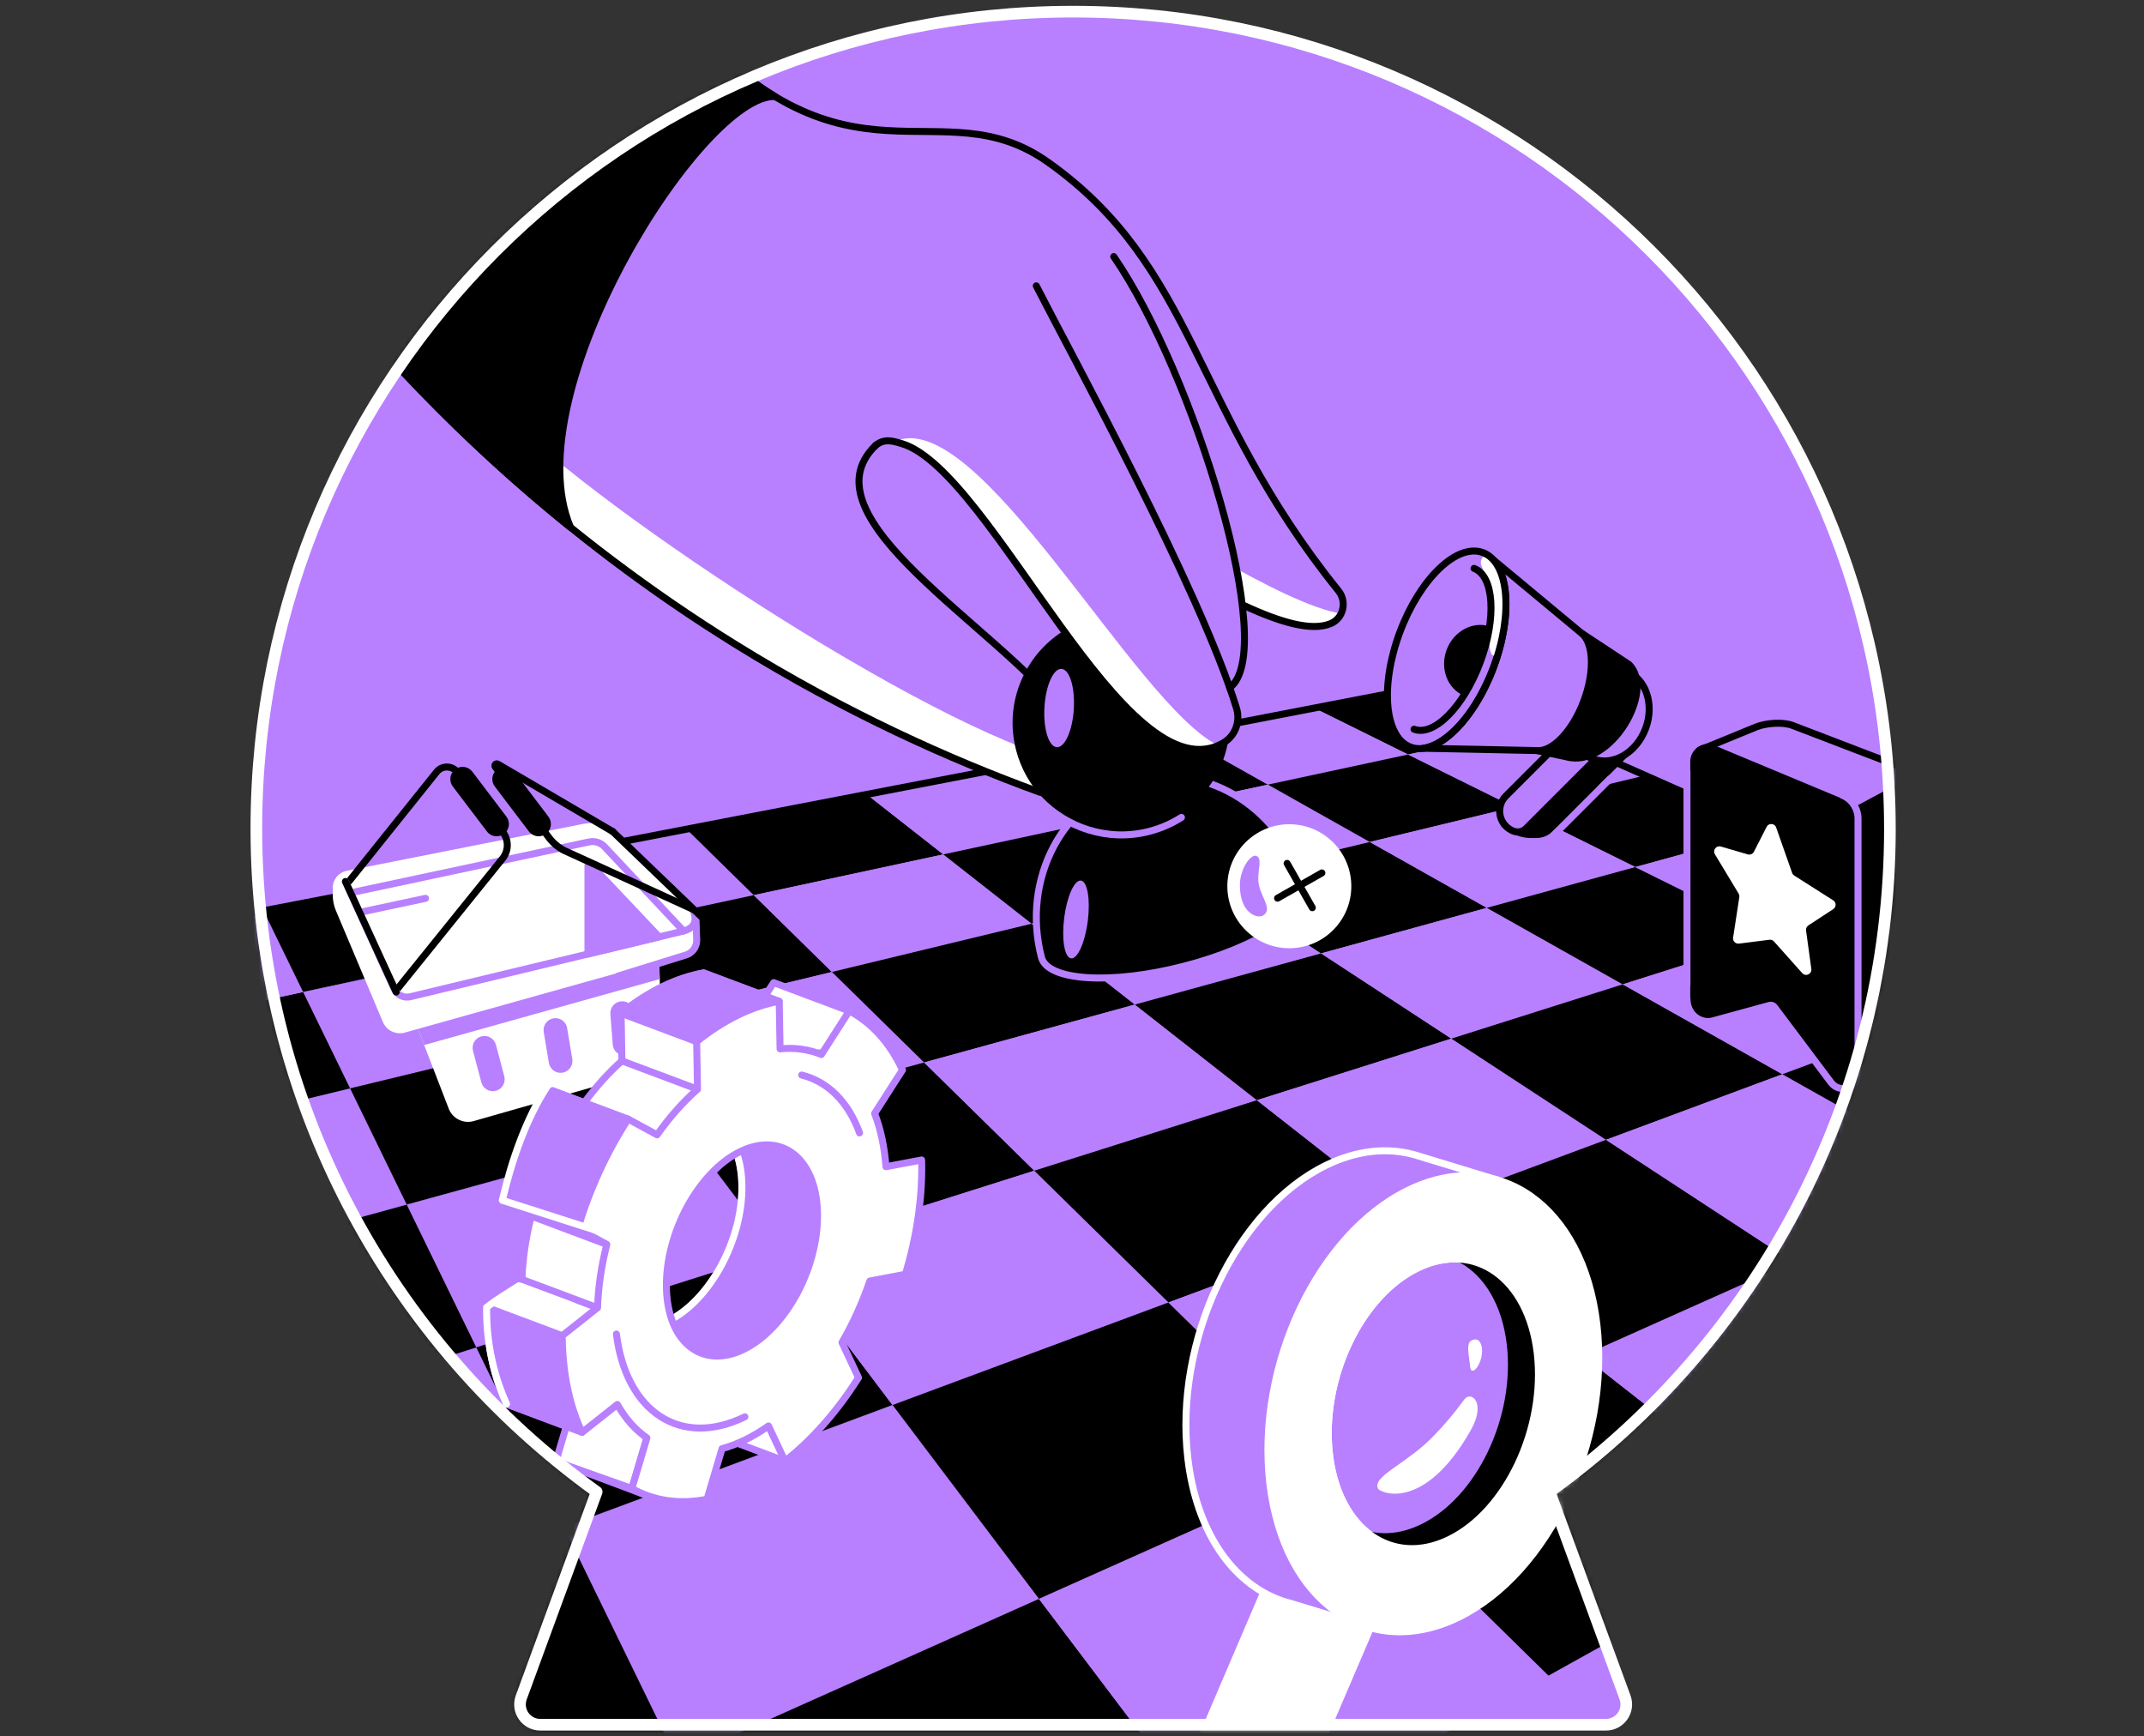 <svg width="368" height="298" viewBox="0 0 368 298" fill="none" xmlns="http://www.w3.org/2000/svg">
<rect x="0" y="0" width="368" height="298" fill="#333333" stroke="none"/>
<path d="M324.385 142.198C324.385 64.771 261.618 2 184.191 2C106.764 2 44 64.771 44 142.198C44 189.093 67.051 230.579 102.414 256.028L89.468 291.313C88.63 293.588 90.317 296 92.739 296H275.646C278.072 296 279.755 293.588 278.924 291.313L265.978 256.028C301.341 230.579 324.389 189.093 324.389 142.198" fill="#B880FF"/>
<path d="M324.385 142.198C324.385 64.771 261.618 2 184.191 2C106.764 2 44 64.771 44 142.198C44 189.093 67.051 230.579 102.414 256.028L89.468 291.313C88.63 293.588 90.317 296 92.739 296H275.646C278.072 296 279.755 293.588 278.924 291.313L265.978 256.028C301.341 230.579 324.389 189.093 324.389 142.198" stroke="white" stroke-width="1.2" stroke-linecap="round" stroke-linejoin="round"/>
<mask id="mask0_8529_18052" style="mask-type:alpha" maskUnits="userSpaceOnUse" x="43" y="1" width="282" height="296">
<path d="M324.385 142.198C324.385 64.771 261.618 2 184.191 2C106.764 2 44 64.771 44 142.198C44 189.093 67.051 230.579 102.414 256.028L89.468 291.313C88.63 293.588 90.317 296 92.739 296H275.646C278.072 296 279.755 293.588 278.924 291.313L265.978 256.028C301.341 230.579 324.389 189.093 324.389 142.198" fill="#D9D9D9"/>
<path d="M324.385 142.198C324.385 64.771 261.618 2 184.191 2C106.764 2 44 64.771 44 142.198C44 189.093 67.051 230.579 102.414 256.028L89.468 291.313C88.63 293.588 90.317 296 92.739 296H275.646C278.072 296 279.755 293.588 278.924 291.313L265.978 256.028C301.341 230.579 324.389 189.093 324.389 142.198" stroke="white" stroke-width="1.2" stroke-linecap="round" stroke-linejoin="round"/>
</mask>
<g mask="url(#mask0_8529_18052)">
<path d="M56.767 153.488L66.14 173.196" stroke="#B880FF" stroke-width="1.2" stroke-linecap="round" stroke-linejoin="round"/>
<path d="M178.319 274.388L88.718 314.441L62.19 274.956L153.193 241.133L178.319 274.388Z" fill="black"/>
<path d="M133.373 214.898L69.113 235.25L50.44 212.058L117.343 193.68L133.373 214.898Z" fill="black"/>
<path d="M104.103 176.154L40.838 191.444L37.221 173.434L92.991 161.445L104.103 176.154Z" fill="black"/>
<path d="M92.991 161.447L37.221 173.435L40.789 157.167L83.527 148.922L92.991 161.447Z" fill="#B880FF"/>
<path d="M92.991 161.447L52.031 170.252L45.234 156.308L83.527 148.922L92.991 161.447Z" fill="black"/>
<path d="M129.374 153.627L92.991 161.447L83.527 148.922L117.841 142.301L129.374 153.627Z" fill="#B880FF"/>
<path d="M161.907 146.635L129.374 153.628L117.841 142.302L148.765 136.336L161.907 146.635Z" fill="black"/>
<path d="M191.166 140.346L161.907 146.634L148.765 136.335L176.78 130.934L191.166 140.346Z" fill="#B880FF"/>
<path d="M217.629 134.656L191.166 140.345L176.78 130.933L202.275 126.012L217.629 134.656Z" fill="black"/>
<path d="M263.619 124.769L241.675 129.488L225.579 121.516L246.961 117.391L263.619 124.769Z" fill="black"/>
<path d="M241.675 129.487L217.628 134.654L202.275 126.01L225.579 121.516L241.675 129.487Z" fill="#B880FF"/>
<path d="M142.796 166.805L104.103 176.154L92.991 161.446L129.374 153.625L142.796 166.805Z" fill="black"/>
<path d="M177.075 158.523L142.796 166.806L129.374 153.626L161.907 146.633L177.075 158.523Z" fill="#B880FF"/>
<path d="M207.659 151.13L177.075 158.523L161.907 146.632L191.167 140.344L207.659 151.13Z" fill="black"/>
<path d="M235.11 144.499L207.659 151.132L191.167 140.345L217.629 134.656L235.11 144.499Z" fill="#B880FF"/>
<path d="M259.893 138.508L235.11 144.498L217.628 134.655L241.675 129.488L259.893 138.508Z" fill="black"/>
<path d="M104.103 176.154L60.093 186.793L52.031 170.251L92.991 161.445L104.103 176.154Z" fill="#B880FF"/>
<path d="M282.37 133.074L259.893 138.507L241.676 129.488L263.619 124.77L282.37 133.074Z" fill="#B880FF"/>
<path d="M117.343 193.68L69.81 206.737L60.093 186.795L104.103 176.156L117.343 193.68Z" fill="black"/>
<path d="M158.616 182.341L117.343 193.681L104.104 176.157L142.796 166.809L158.616 182.341Z" fill="#B880FF"/>
<path d="M194.788 172.401L158.616 182.339L142.796 166.807L177.075 158.523L194.788 172.401Z" fill="black"/>
<path d="M226.749 163.619L194.787 172.4L177.075 158.522L207.659 151.129L226.749 163.619Z" fill="#B880FF"/>
<path d="M255.199 155.805L226.75 163.622L207.659 151.132L235.11 144.5L255.199 155.805Z" fill="black"/>
<path d="M303.64 142.497L280.683 148.803L259.893 138.508L282.37 133.074L303.64 142.497Z" fill="black"/>
<path d="M280.683 148.803L255.199 155.803L235.11 144.499L259.893 138.508L280.683 148.803Z" fill="#B880FF"/>
<path d="M177.531 200.915L133.373 214.898L117.343 193.68L158.616 182.34L177.531 200.915Z" fill="black"/>
<path d="M215.732 188.818L177.531 200.915L158.616 182.34L194.788 172.402L215.732 188.818Z" fill="#B880FF"/>
<path d="M249.111 178.249L215.732 188.818L194.788 172.402L226.75 163.621L249.111 178.249Z" fill="black"/>
<path d="M278.521 168.936L249.11 178.25L226.75 163.622L255.199 155.805L278.521 168.936Z" fill="#B880FF"/>
<path d="M304.632 160.667L278.521 168.936L255.199 155.805L280.683 148.805L304.632 160.667Z" fill="black"/>
<path d="M133.373 214.898L81.753 231.247L69.81 206.737L117.343 193.68L133.373 214.898Z" fill="#B880FF"/>
<path d="M327.971 153.272L304.632 160.665L280.684 148.802L303.64 142.496L327.971 153.272Z" fill="#B880FF"/>
<path d="M153.193 241.133L96.787 262.098L81.753 231.248L133.373 214.898L153.193 241.133Z" fill="black"/>
<path d="M200.557 223.527L153.192 241.131L133.373 214.897L177.53 200.914L200.557 223.527Z" fill="#B880FF"/>
<path d="M240.894 208.534L200.558 223.527L177.531 200.913L215.732 188.816L240.894 208.534Z" fill="black"/>
<path d="M275.657 195.616L240.894 208.537L215.732 188.819L249.111 178.25L275.657 195.616Z" fill="#B880FF"/>
<path d="M305.926 184.361L275.657 195.613L249.11 178.247L278.521 168.934L305.926 184.361Z" fill="black"/>
<path d="M356.074 165.725L332.521 174.477L304.632 160.666L327.971 153.273L356.074 165.725Z" fill="black"/>
<path d="M332.521 174.475L305.926 184.36L278.521 168.933L304.632 160.664L332.521 174.475Z" fill="#B880FF"/>
<path d="M211.214 317.924L142.596 356.094L116.292 302.114L178.319 274.387L211.214 317.924Z" fill="black"/>
<path d="M265.782 287.572L211.214 317.925L178.319 274.388L229.196 251.648L265.782 287.572Z" fill="#B880FF"/>
<path d="M310.213 262.859L265.782 287.572L229.196 251.649L271.678 232.66L310.213 262.859Z" fill="black"/>
<path d="M347.09 242.345L310.213 262.858L271.678 232.66L307.686 216.566L347.09 242.345Z" fill="#B880FF"/>
<path d="M378.193 225.044L347.09 242.343L307.686 216.565L338.593 202.75L378.193 225.044Z" fill="black"/>
<path d="M229.196 251.648L178.319 274.387L153.192 241.131L200.557 223.527L229.196 251.648Z" fill="black"/>
<path d="M271.678 232.659L229.197 251.648L200.558 223.528L240.894 208.535L271.678 232.659Z" fill="#B880FF"/>
<path d="M307.686 216.565L271.678 232.658L240.894 208.534L275.657 195.613L307.686 216.565Z" fill="black"/>
<path d="M338.592 202.753L307.685 216.567L275.657 195.616L305.926 184.363L338.592 202.753Z" fill="#B880FF"/>
<path d="M365.412 190.763L338.592 202.751L305.926 184.362L332.521 174.477L365.412 190.763Z" fill="black"/>
<path d="M178.319 274.388L116.292 302.116L96.788 262.099L153.193 241.133L178.319 274.388Z" fill="#B880FF"/>
<path d="M34.672 160.665L40.789 157.166L246.962 117.391L427.756 197.471" stroke="black" stroke-width="1.2" stroke-linecap="round" stroke-linejoin="round"/>
<path d="M60.093 53.69C74.307 70.341 95.869 91.759 126.299 110.628C145.186 122.34 163.126 130.363 178.42 135.937C181.782 137.16 185.47 134.84 185.645 131.268C185.775 128.6 184.832 125.379 182.599 122.448C171.15 107.442 137.59 88.846 150.258 76.482C166.379 69.037 214.845 112.553 228.372 107.039C230.598 106.131 231.254 103.277 229.746 101.406C204.574 70.151 205.307 45.859 179.9 27.842C161.339 14.679 145.761 34.789 117.343 3.023C98.259 19.912 79.176 36.805 60.093 53.694V53.69Z" fill="#B880FF"/>
<path d="M189.326 83.609C189.638 86.077 189.946 88.548 190.258 91.016C206.088 100.281 221.6 109.791 228.369 107.032C229.213 106.688 229.83 106.061 230.191 105.314C220.138 103.667 197.612 88.934 189.326 83.606V83.609Z" fill="white"/>
<path d="M185.642 131.265C164.22 128.085 102.522 87.717 86.169 70.523L85.872 80.212C97.099 90.357 110.5 100.834 126.296 110.629C145.179 122.34 163.123 130.364 178.417 135.937C181.779 137.161 185.47 134.84 185.642 131.265Z" fill="white"/>
<path d="M213.601 103.954C219.907 106.87 225.133 108.353 228.365 107.035C230.591 106.127 231.247 103.273 229.739 101.402C204.567 70.148 205.3 45.855 179.893 27.838C161.332 14.675 145.754 34.785 117.336 3.02C98.253 19.909 79.169 36.801 60.086 53.69C74.3 70.34 95.862 91.758 126.292 110.628C145.179 122.339 163.12 130.363 178.414 135.937C181.775 137.16 185.463 134.839 185.638 131.267C185.768 128.6 184.825 125.378 182.592 122.448C171.143 107.441 137.583 88.845 150.251 76.482" stroke="black" stroke-width="1.2" stroke-linecap="round" stroke-linejoin="round"/>
<path d="M194.987 133.929C182.518 137.151 175.252 150.748 178.754 164.296C179.805 168.359 190.763 169.039 203.228 165.818C215.697 162.596 224.951 156.69 223.9 152.624C220.398 139.075 207.452 130.704 194.984 133.929H194.987Z" fill="black" stroke="#B880FF" stroke-width="1.2" stroke-linecap="round" stroke-linejoin="round"/>
<path d="M210.471 119.397C213.047 129.359 207.056 139.521 197.097 142.097C190.36 143.84 183.532 141.663 179.02 136.994C176.861 134.757 175.231 131.949 174.397 128.724C171.82 118.762 177.811 108.6 187.77 106.024C197.732 103.447 207.894 109.438 210.471 119.397Z" fill="black"/>
<path d="M202.783 140.281C201.118 141.343 199.264 142.164 197.248 142.682C190.094 144.533 182.964 141.992 178.389 137.207" stroke="#B880FF" stroke-width="1.2" stroke-linecap="round" stroke-linejoin="round"/>
<path d="M221.302 162.735C227.178 162.735 231.941 157.972 231.941 152.096C231.941 146.22 227.178 141.457 221.302 141.457C215.427 141.457 210.664 146.22 210.664 152.096C210.664 157.972 215.427 162.735 221.302 162.735Z" fill="white"/>
<path d="M226.89 149.812L219.283 154.145" stroke="black" stroke-width="1.2" stroke-linecap="round" stroke-linejoin="round"/>
<path d="M225.249 155.782L220.92 148.176" stroke="black" stroke-width="1.2" stroke-linecap="round" stroke-linejoin="round"/>
<path d="M215.644 146.886C216.692 147.3 215.914 149.15 215.974 151.005C216.058 153.707 218.666 155.961 216.805 157.118C215.893 157.686 212.84 156.869 212.816 151.969C212.801 149.007 214.733 146.528 215.644 146.886V146.886Z" fill="#B880FF"/>
<path d="M186.712 158.055C187.179 154.368 186.65 151.263 185.531 151.122C184.411 150.98 183.125 153.854 182.657 157.542C182.19 161.229 182.719 164.334 183.839 164.476C184.959 164.617 186.245 161.743 186.712 158.055Z" fill="#B880FF"/>
<path d="M184.312 121.664C184.533 117.953 183.585 114.878 182.193 114.795C180.802 114.712 179.494 117.653 179.273 121.364C179.052 125.074 180.001 128.149 181.392 128.232C182.784 128.315 184.091 125.374 184.312 121.664Z" fill="#B880FF"/>
<path d="M117.343 3.02C98.259 19.909 79.176 36.801 60.093 53.69C66.928 61.7 75.471 70.81 85.875 80.212C85.875 80.212 85.878 80.215 85.882 80.219C86.569 80.839 87.263 81.46 87.964 82.083C87.996 82.112 88.027 82.139 88.055 82.164C88.732 82.763 89.415 83.359 90.106 83.959C90.162 84.008 90.222 84.061 90.278 84.11C90.94 84.684 91.61 85.256 92.283 85.831C92.374 85.908 92.462 85.981 92.553 86.059C93.201 86.609 93.853 87.156 94.512 87.706C94.631 87.804 94.747 87.902 94.866 88.001C95.501 88.526 96.142 89.052 96.787 89.582C96.934 89.701 97.082 89.82 97.229 89.939C97.46 90.125 97.695 90.314 97.926 90.5C88.062 67.392 120.55 16.2 133.015 16.554C128.223 13.669 123.039 9.389 117.343 3.02V3.02Z" fill="black" stroke="black" stroke-width="1.2" stroke-linecap="round" stroke-linejoin="round"/>
<path d="M150.255 76.478C165.566 68.475 191.401 138.362 210.015 127.467C212.051 126.275 212.931 123.786 212.237 121.532C205.871 100.872 183.682 60.479 177.874 49.059" fill="#B880FF"/>
<path d="M191.166 44.035C204.946 64.04 219.606 111.861 211.066 118.02C194.181 98.246 177.296 78.472 160.41 58.698" fill="#B880FF"/>
<path d="M209.096 127.933C194.717 120.912 167.648 68.773 153.354 75.864C168.609 77.168 191.776 135.564 209.096 127.933V127.933Z" fill="white"/>
<path d="M150.255 76.478C151.724 75.205 153.217 75.661 154.822 76.148C170.344 80.866 193.143 137.338 210.011 127.467C212.048 126.275 212.928 123.786 212.234 121.532C205.868 100.872 183.679 60.479 177.87 49.059" stroke="black" stroke-width="1.2" stroke-linecap="round" stroke-linejoin="round"/>
<path d="M191.166 44.035C204.946 64.04 219.605 111.861 211.066 118.02" stroke="black" stroke-width="1.2" stroke-linecap="round" stroke-linejoin="round"/>
<path d="M221.481 311.478L236.912 275.425L218.141 270.398L202.713 306.451" fill="white"/>
<path d="M221.481 311.478L236.912 275.425L218.141 270.398L202.713 306.451" stroke="white" stroke-width="1.2" stroke-linecap="round" stroke-linejoin="round"/>
<path d="M227.98 265.779L222.053 253.654V233.708L239.531 213.496L247.617 209.91L260.686 214.895L268.503 225.758L265.782 246.913L257.993 262.855L238.858 273.596L227.98 265.779Z" fill="#B880FF" stroke="black" stroke-width="1.2" stroke-linecap="round" stroke-linejoin="round"/>
<path d="M228.194 249.613C226.68 236.752 233.431 222.433 243.281 217.63C250.471 214.121 257.32 216.666 261.085 223.295L263.115 219.204L257.057 202.529L243.386 198.365C243.152 198.291 242.917 198.214 242.678 198.151L242.563 198.116V198.123C237.981 196.91 232.86 197.422 227.626 199.974C212.129 207.531 201.501 230.067 203.884 250.307C205.367 262.881 211.526 271.606 219.69 274.603L219.722 274.617C220.314 274.835 220.917 275.013 221.53 275.168L233.554 278.824L236.327 273.233C240.2 271.333 243.762 268.49 246.895 264.988C237.778 268.153 229.61 261.661 228.191 249.617L228.194 249.613Z" fill="#B880FF" stroke="white" stroke-width="1.2" stroke-linecap="round" stroke-linejoin="round"/>
<path d="M265.782 231.245C264.738 222.506 256.942 217.374 250.906 216.172C255.221 218.552 258.383 223.635 259.217 230.614C260.731 243.304 253.98 257.43 244.13 262.17C241.062 263.645 238.058 264.034 235.328 263.491C238.858 265.44 244.676 269.194 249.111 267.06C258.957 262.32 267.297 243.935 265.782 231.245Z" fill="black" stroke="black" stroke-width="1.2" stroke-miterlimit="10"/>
<path d="M274.083 227.228C271.699 206.988 257.201 196.71 241.704 204.268C226.207 211.825 215.578 234.361 217.962 254.601C220.346 274.842 234.844 285.119 250.341 277.562C265.838 270.004 276.467 247.468 274.083 227.228ZM248.767 264.203C238.921 269.005 229.709 262.475 228.191 249.613C226.676 236.752 233.428 222.433 243.278 217.63C253.124 212.828 262.337 219.358 263.854 232.22C265.369 245.081 258.617 259.4 248.767 264.203Z" fill="white" stroke="white" stroke-width="1.2" stroke-linecap="round" stroke-linejoin="round"/>
<path d="M236.506 255.456C235.535 253.321 241.473 251.236 246.135 246.377C249.42 242.956 251.032 240.544 251.372 240.127C252.564 238.679 255.116 240.744 252.438 245.466C244.459 259.54 236.856 256.227 236.506 255.453V255.456Z" fill="white"/>
<path d="M252.791 235.241C252.241 235.255 252.363 234.329 252.121 232.777C251.855 231.066 252.069 230.372 252.437 230.137C253.618 229.387 254.34 230.323 254.386 231.707C254.442 233.478 253.418 235.223 252.791 235.237V235.241Z" fill="white"/>
<path d="M329.871 133.001L310.704 130.102C310.49 130.017 303.826 127.672 303.64 127.764L300.506 127.711L301.232 130.07L302.161 133.369V168.836C302.161 169.341 302.641 169.709 303.132 169.576L315.18 166.281C315.485 166.197 315.807 166.309 315.997 166.561L317.409 168.443L315.495 167.409V179.706L317.262 185.697L329.706 182.269C330.05 182.213 330.355 179.419 330.355 178.998V133.709C330.355 133.393 330.162 133.113 329.871 132.997V133.001Z" fill="black" stroke="black" stroke-width="1.2" stroke-linecap="round" stroke-linejoin="round"/>
<path d="M291.729 128.736L301.404 124.771C303.129 124.067 306.08 123.87 307.686 124.505L329.871 133.002L318.91 138.852L291.729 128.736Z" fill="#B880FF" stroke="black" stroke-width="1.2" stroke-linecap="round" stroke-linejoin="round"/>
<path d="M314.286 184.668L304.555 171.709C304.366 171.456 304.04 171.344 303.738 171.428L293.972 174.099C292.335 174.548 290.723 173.314 290.723 171.621V130.689C290.723 128.982 292.461 127.821 294.039 128.48L316.284 137.756C317.879 138.422 318.916 139.978 318.916 141.706V183.126C318.916 185.594 315.772 186.645 314.289 184.668H314.286Z" fill="black" stroke="black" stroke-width="1.2" stroke-linecap="round" stroke-linejoin="round"/>
<path d="M304.867 142.023L307.601 149.804C307.668 149.994 307.797 150.155 307.966 150.264L314.654 154.516C315.204 154.866 315.208 155.665 314.665 156.023L310.391 158.82C310.101 159.01 309.946 159.35 309.995 159.693L310.9 166.29C311.019 167.167 309.932 167.671 309.34 167.009L304.488 161.572C304.292 161.351 304.001 161.243 303.707 161.281L298.473 161.944C297.881 162.017 297.383 161.505 297.474 160.917L298.54 153.958C298.571 153.752 298.529 153.538 298.421 153.359L294.347 146.608C293.927 145.906 294.582 145.055 295.367 145.283L299.994 146.629C300.408 146.748 300.85 146.558 301.046 146.176L303.226 141.907C303.584 141.206 304.611 141.272 304.87 142.019L304.867 142.023Z" fill="white"/>
<path d="M316.242 136.48C317.837 137.146 318.913 138.759 318.913 140.487V184.238C318.913 186.706 315.769 187.757 314.286 185.78L304.555 172.821C304.366 172.568 304.04 172.456 303.738 172.54L293.972 175.211C291.799 175.762 289.559 174.062 289.559 171.464" stroke="#B880FF" stroke-width="1.2" stroke-linecap="round" stroke-linejoin="round"/>
<path d="M263.679 143.225H262.841C261.576 143.225 260.338 142.857 259.28 142.166L258.189 141.455L272.94 126.371L278.948 129.41L266.161 142.198C265.502 142.857 264.611 143.225 263.682 143.225H263.679Z" fill="black" stroke="black" stroke-width="1.2" stroke-linecap="round" stroke-linejoin="round"/>
<path d="M259.56 142.546L259.427 142.48C257.191 141.351 256.714 138.364 258.484 136.594L268.422 126.656L274.43 129.695L261.961 142.164C261.327 142.799 260.359 142.953 259.56 142.55V142.546Z" fill="#B880FF" stroke="black" stroke-width="1.2" stroke-linecap="round" stroke-linejoin="round"/>
<path d="M256.358 114.524C259.795 105.307 258.979 96.492 254.534 94.835C250.09 93.178 243.701 99.306 240.264 108.523C236.828 117.739 237.644 126.554 242.088 128.212C246.533 129.869 252.921 123.741 256.358 114.524Z" fill="#B880FF"/>
<path d="M282.459 125.015C284.013 120.846 282.502 116.434 279.082 115.159C275.663 113.884 271.631 116.229 270.077 120.398C268.522 124.566 270.034 128.979 273.453 130.254C276.873 131.529 280.905 129.183 282.459 125.015Z" fill="#B880FF" stroke="black" stroke-width="1.2" stroke-linecap="round" stroke-linejoin="round"/>
<path d="M279.583 114.028L271.422 108.637L268.579 109.439L263.128 128.663L268.825 129.876C276.351 132 284.266 118.511 279.583 114.028V114.028Z" fill="black" stroke="black" stroke-width="1.2" stroke-linecap="round" stroke-linejoin="round"/>
<path d="M271.415 108.648V108.638L256.349 96.109C259.125 99.257 259.251 106.745 256.356 114.516C253.467 122.267 248.49 127.83 244.336 128.418C244.336 128.418 263.566 128.794 263.794 128.815C266.451 129.07 269.918 125.481 271.853 120.293C273.764 115.172 273.518 110.261 271.419 108.648H271.415Z" fill="#B880FF" stroke="black" stroke-width="1.2" stroke-linecap="round" stroke-linejoin="round"/>
<path d="M251.238 119.389C252.297 117.731 253.268 115.796 254.063 113.665C254.859 111.534 255.392 109.434 255.676 107.488C252.749 106.573 249.496 108.323 248.304 111.519C247.112 114.713 248.427 118.166 251.238 119.393V119.389Z" fill="black"/>
<path d="M255.119 95.109C254.747 95.327 254.453 95.618 254.281 96.003C253.591 97.546 256.314 98.145 255.676 107.487C255.199 114.466 257.071 112.451 257.352 111.434C259.444 103.831 258.575 97.051 255.119 95.113V95.109Z" fill="white"/>
<path d="M242.709 125.152C246.138 126.431 251.221 121.285 254.063 113.665C256.906 106.044 256.43 98.826 253.005 97.547" stroke="black" stroke-width="1.2" stroke-linecap="round" stroke-linejoin="round"/>
<path d="M256.358 114.524C259.795 105.307 258.979 96.492 254.534 94.835C250.09 93.178 243.701 99.306 240.264 108.523C236.828 117.739 237.644 126.554 242.088 128.212C246.533 129.869 252.921 123.741 256.358 114.524Z" stroke="black" stroke-width="1.2" stroke-linecap="round" stroke-linejoin="round"/>
<path d="M57.117 153.625V152.356C57.117 150.94 58.113 149.723 59.501 149.45C68.387 147.687 99.063 141.601 99.063 141.601C99.063 141.601 102.568 140.767 103.567 141.601L119.604 157.333L119.622 161.228C119.625 162.234 117.957 163.643 116.986 163.913L69.491 177.212C67.956 177.644 66.343 176.865 65.723 175.397L57.654 156.278C57.3 155.437 57.117 154.536 57.117 153.625V153.625Z" fill="white"/>
<path d="M113.123 163.844L70.662 173.789L77.017 190.26C77.68 191.974 79.541 192.903 81.308 192.399L113.645 183.162L113.126 163.844H113.123Z" fill="white"/>
<path d="M85.122 179.306C84.833 178.219 83.718 177.572 82.631 177.86C81.544 178.149 80.897 179.264 81.185 180.351L82.621 185.758C82.91 186.846 84.025 187.493 85.112 187.204C86.199 186.916 86.847 185.8 86.558 184.713L85.122 179.306Z" fill="#B880FF"/>
<path d="M108.825 173.718C108.738 172.597 107.758 171.759 106.636 171.846C105.515 171.933 104.677 172.913 104.764 174.034L105.172 179.277C105.259 180.398 106.239 181.236 107.36 181.149C108.482 181.062 109.32 180.082 109.233 178.961L108.825 173.718Z" fill="#B880FF"/>
<path d="M97.344 176.438C97.159 175.328 96.11 174.579 95 174.763C93.891 174.948 93.141 175.997 93.326 177.107L94.21 182.418C94.394 183.527 95.444 184.277 96.553 184.092C97.662 183.908 98.412 182.859 98.228 181.749L97.344 176.438Z" fill="#B880FF"/>
<path d="M72.807 179.349L113.238 168.031L113.154 164.984L71.742 176.58L72.807 179.349Z" fill="#B880FF"/>
<path d="M61.699 156.591L73.039 154.172" stroke="#B880FF" stroke-width="1.2" stroke-linecap="round" stroke-linejoin="round"/>
<path d="M60.17 153.228L101.106 144.492C102.077 144.286 103.087 144.598 103.77 145.323L117.326 159.779" stroke="#B880FF" stroke-width="1.2" stroke-linecap="round" stroke-linejoin="round"/>
<path d="M100.914 163.725L113.13 160.788L102.298 149.325C101.916 148.922 101.436 148.645 100.914 148.516V163.725Z" fill="#B880FF" stroke="#B880FF" stroke-width="1.2" stroke-linecap="round" stroke-linejoin="round"/>
<path d="M59.89 151.275L74.952 132.475C75.867 131.332 77.609 131.357 78.496 132.521L86.331 142.848C87.344 144.183 87.316 146.034 86.264 147.338L68.254 169.664" stroke="black" stroke-width="1.2" stroke-linecap="round" stroke-linejoin="round"/>
<path d="M85.251 143.523C84.617 143.523 83.989 143.235 83.572 142.692L77.722 134.98C77.021 134.055 77.199 132.737 78.125 132.032C79.05 131.331 80.368 131.513 81.073 132.435L86.923 140.147C87.624 141.073 87.446 142.391 86.52 143.095C86.142 143.383 85.693 143.523 85.251 143.523Z" fill="black"/>
<path d="M119.054 156.4C119.625 158.051 119.215 159.278 117.329 159.779L70.441 171.056C69.302 171.33 68.127 170.758 67.644 169.689L59.294 151.293" stroke="#B880FF" stroke-width="1.2" stroke-linecap="round" stroke-linejoin="round"/>
<path d="M105.169 142.708L85.444 131.133C85.136 130.944 84.792 131.322 85.013 131.61L94.239 143.77C94.916 144.66 95.778 145.396 96.763 145.926L119.089 156.123" stroke="black" stroke-width="1.2" stroke-linecap="round" stroke-linejoin="round"/>
<path d="M92.458 143.523C91.824 143.523 91.196 143.235 90.779 142.692L84.929 134.98C84.228 134.055 84.406 132.737 85.332 132.032C86.257 131.331 87.575 131.513 88.28 132.435L94.13 140.147C94.832 141.073 94.653 142.391 93.727 143.095C93.349 143.383 92.9 143.523 92.458 143.523Z" fill="black"/>
<path d="M139.087 195.37C138.838 191.942 138.169 188.878 137.142 186.232L140.696 180.683L140.983 180.981L146.427 177.254L145.772 173.504L132.798 168.638L131.326 170.934L120.778 166.977C118.489 167.39 116.113 168.165 113.673 169.357C111.233 170.549 108.871 172.091 106.606 173.903L106.75 182.064C104.429 184.118 102.259 186.54 100.296 189.232L94.849 187.189C91.165 192.86 88.192 199.296 86.222 205.991L91.186 208.698C90.267 212.294 89.714 215.957 89.591 219.568L83.534 224.363C83.534 224.514 83.534 224.668 83.534 224.819C83.646 231.15 84.866 236.593 86.944 240.958L97.198 244.803L95.48 250.583C96.377 251.092 97.313 251.512 98.281 251.852L108.453 255.452L111.03 246.77L110.953 243.751C112.257 243.39 113.589 242.889 114.945 242.227C116.302 241.564 117.631 240.765 118.924 239.853L121.756 245.883C126.492 242.178 130.79 237.242 134.372 231.563L142.431 213.823C144.321 207.52 145.334 200.982 145.221 194.652C145.221 194.501 145.207 194.354 145.204 194.203L139.083 195.36L139.087 195.37ZM114.672 226.719C107.511 230.221 109.519 224.156 109.354 214.783C109.19 205.406 109.424 197.852 116.586 194.35C118.777 193.281 118.346 191.399 120.175 191.77C124.333 192.611 127.228 196.895 127.344 203.405C127.509 212.781 121.837 223.22 114.672 226.722V226.719Z" fill="white" stroke="#B880FF" stroke-width="1.2" stroke-linecap="round" stroke-linejoin="round"/>
<path d="M143.293 200.466C143.104 197.858 142.771 196.028 142.368 194.748L139.087 195.369C139.017 194.398 138.908 193.458 138.771 192.547H128.245L124.315 194.191C126.141 196.228 127.274 199.389 127.344 203.4C127.508 212.776 121.837 223.215 114.672 226.717C113.844 227.12 113.143 227.394 112.544 227.552L111.191 230.093L116.786 233.399L125.219 236.62C125.219 236.62 125.219 236.62 132.942 233.739C133.429 233.031 133.906 232.308 134.369 231.576L142.427 213.835C142.985 211.981 143.454 210.102 143.851 208.216C143.724 206.505 143.546 204.038 143.286 200.469L143.293 200.466Z" fill="#B880FF" stroke="white" stroke-width="1.2" stroke-linecap="round" stroke-linejoin="round"/>
<path d="M121.756 245.889L134.733 250.758V239.625L121.756 245.889Z" fill="white" stroke="#B880FF" stroke-width="1.2" stroke-linecap="round" stroke-linejoin="round"/>
<path d="M99.192 210.864L105.926 207.744L107.819 199.902V192.061L100.293 189.239L94.846 187.195C91.161 192.867 88.189 199.303 86.219 205.998L99.192 210.864Z" fill="#B880FF" stroke="#B880FF" stroke-width="1.2" stroke-linecap="round" stroke-linejoin="round"/>
<path d="M119.72 186.935L106.743 182.066" stroke="#B880FF" stroke-width="1.2" stroke-linecap="round" stroke-linejoin="round"/>
<path d="M106.603 173.906L119.576 178.772L125.363 179.459L133.748 171.842L131.323 170.93L120.775 166.973C118.486 167.386 116.109 168.161 113.669 169.353C111.23 170.545 108.867 172.087 106.603 173.899V173.906Z" fill="#B880FF" stroke="#B880FF" stroke-width="1.2" stroke-linecap="round" stroke-linejoin="round"/>
<path d="M91.183 208.699L104.156 213.568" stroke="#B880FF" stroke-width="1.2" stroke-linecap="round" stroke-linejoin="round"/>
<path d="M100.419 235.69L99.168 230.516L96.504 229.233L83.53 224.367C83.53 224.518 83.53 224.672 83.53 224.823C83.642 231.154 84.862 236.597 86.941 240.962L99.914 245.827L100.423 235.686L100.419 235.69Z" fill="#B880FF" stroke="#B880FF" stroke-width="1.2" stroke-linecap="round" stroke-linejoin="round"/>
<path d="M89.584 219.57L102.561 224.439" stroke="#B880FF" stroke-width="1.2" stroke-linecap="round" stroke-linejoin="round"/>
<path d="M111.195 256.708L98.277 251.863" stroke="#B880FF" stroke-width="1.2" stroke-linecap="round" stroke-linejoin="round"/>
<path d="M158.184 199.077L152.064 200.234C151.815 196.806 151.145 193.742 150.118 191.095L154.903 183.622C152.733 178.953 149.589 175.507 145.768 173.502L140.98 180.979C138.824 180.095 136.44 179.752 133.892 180.004L133.748 171.844C131.459 172.257 129.082 173.032 126.643 174.224C124.203 175.416 121.84 176.958 119.576 178.77L119.72 186.931C117.206 189.153 114.872 191.803 112.786 194.762L107.819 192.056C104.135 197.728 101.162 204.163 99.192 210.859L104.156 213.565C103.237 217.161 102.683 220.824 102.561 224.435L96.503 229.23C96.503 229.381 96.503 229.535 96.503 229.686C96.616 236.017 97.835 241.461 99.914 245.825L105.964 241.037C107.321 243.448 109.035 245.383 111.033 246.771L108.457 255.454C112.179 257.557 116.575 258.244 121.357 257.298L123.933 248.622C125.237 248.261 126.569 247.76 127.926 247.097C129.282 246.435 130.611 245.636 131.904 244.724L134.737 250.753C139.472 247.048 143.77 242.113 147.353 236.434L144.517 230.398C146.431 227.099 148.05 223.538 149.298 219.85L155.411 218.693C157.301 212.391 158.314 205.853 158.202 199.522C158.202 199.372 158.188 199.224 158.184 199.074V199.077ZM127.649 231.582C120.487 235.084 114.549 230.324 114.384 220.947C114.22 211.57 119.891 201.131 127.056 197.633C134.221 194.134 140.156 198.891 140.321 208.268C140.485 217.645 134.814 228.084 127.649 231.582Z" fill="white" stroke="#B880FF" stroke-width="1.2" stroke-linecap="round" stroke-linejoin="round"/>
<path d="M127.852 243.153C116.786 248.562 107.458 242.242 105.803 228.949" stroke="#B880FF" stroke-width="1.2" stroke-linecap="round" stroke-linejoin="round"/>
<path d="M137.601 184.5C142.056 185.594 145.596 189.085 147.535 194.427" stroke="#B880FF" stroke-width="1.2" stroke-linecap="round" stroke-linejoin="round"/>
<path d="M93.987 186.324C90.302 191.996 87.856 199.028 86.219 205.996L105.807 212.282" stroke="white" stroke-width="1.2" stroke-linecap="round" stroke-linejoin="round"/>
<path d="M86.937 240.963C86.096 239.081 85.237 236.77 84.592 234.071C83.691 230.3 83.488 226.959 83.53 224.368C85.342 222.935 87.123 221.939 89.079 220.656L98.288 224.095" stroke="white" stroke-width="1.2" stroke-linecap="round" stroke-linejoin="round"/>
<path d="M276.351 133.652L266.49 143.516" stroke="#B880FF" stroke-width="1.2" stroke-linecap="round" stroke-linejoin="round"/>
<path d="M289.556 132.438V168.936" stroke="#B880FF" stroke-width="1.2" stroke-linecap="round" stroke-linejoin="round"/>
<path d="M106.098 167.505L117.655 163.919C118.798 163.604 119.586 162.563 119.586 161.378L119.439 157.168" stroke="#B880FF" stroke-width="1.2" stroke-linecap="round" stroke-linejoin="round"/>
<path d="M105.169 142.707L121.297 158.208" stroke="black" stroke-width="1.2" stroke-linecap="round" stroke-linejoin="round"/>
<path d="M59.294 151.293L67.998 170.254" stroke="black" stroke-width="1.2" stroke-linecap="round" stroke-linejoin="round"/>
</g>
<path d="M324.385 142.198C324.385 64.771 261.618 2 184.191 2C106.764 2 44 64.771 44 142.198C44 189.093 67.051 230.579 102.414 256.028L89.468 291.313C88.63 293.588 90.317 296 92.739 296H275.646C278.072 296 279.755 293.588 278.924 291.313L265.978 256.028C301.341 230.579 324.389 189.093 324.389 142.198" stroke="white" stroke-width="2" stroke-linecap="round" stroke-linejoin="round"/>
</svg>

